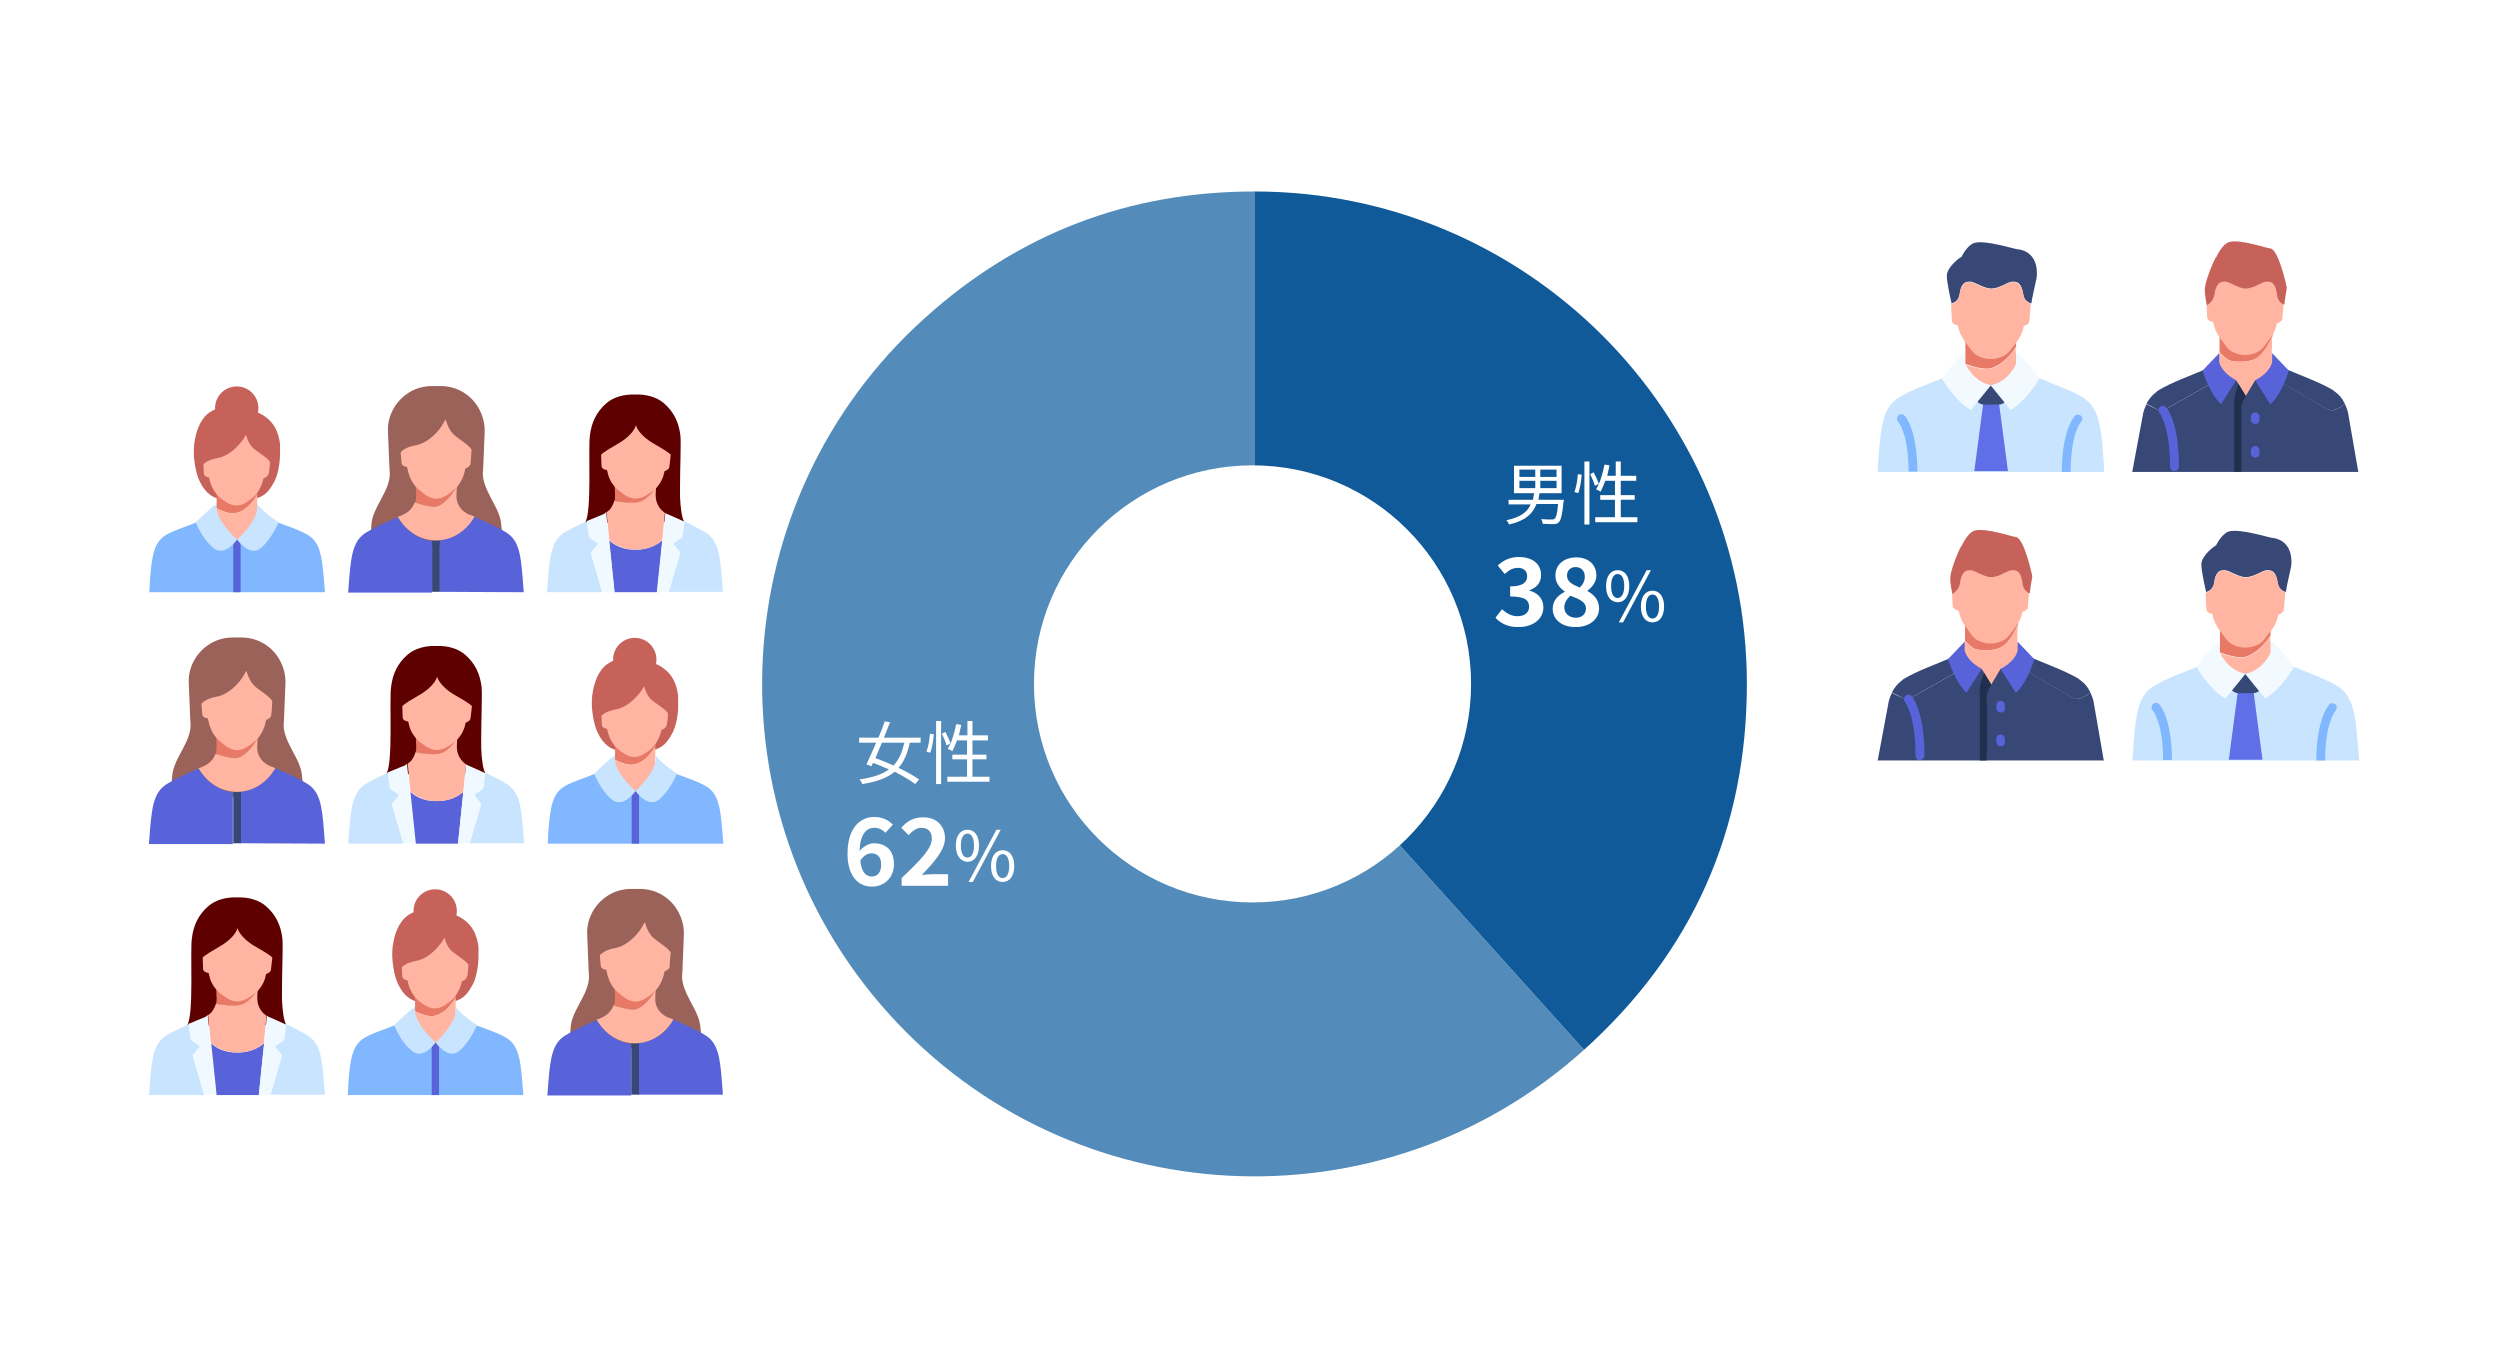 <?xml version="1.0" encoding="utf-8"?>
<!-- Generator: Adobe Illustrator 26.0.0, SVG Export Plug-In . SVG Version: 6.00 Build 0)  -->
<svg version="1.1" id="背景" xmlns="http://www.w3.org/2000/svg" xmlns:xlink="http://www.w3.org/1999/xlink" x="0px" y="0px"
	 width="646.3px" height="351.5px" viewBox="0 0 646.3 351.5" style="enable-background:new 0 0 646.3 351.5;" xml:space="preserve"
	>
<style type="text/css">
	.st0{fill:#FFFFFF;}
	.st1{fill:#538CBA;}
	.st2{fill:#105A99;}
	.st3{fill:#C9E4FF;}
	.st4{fill:#E87967;}
	.st5{fill:#FFB5A1;}
	.st6{fill:#5E6FE7;}
	.st7{fill:#374877;}
	.st8{fill:#F3FAFF;}
	.st9{fill:#80B7FF;}
	.st10{fill:#5863D9;}
	.st11{fill:#212F4F;}
	.st12{fill:#C6625A;}
	.st13{fill:#9B625A;}
	.st14{fill:#5E0000;}
	.st15{fill:#F0F9FF;}
</style>
<rect y="0" class="st0" width="646.3" height="351.5"/>
<g>
	<g>
		<g>
			<path class="st1" d="M324.3,176.8l85.2,94.6c-52.3,47.1-132.8,42.8-179.8-9.4s-42.8-132.8,9.4-179.8
				c24.2-21.8,52.6-32.7,85.2-32.7V176.8z"/>
		</g>
	</g>
	<g>
		<g>
			<path class="st2" d="M324.3,176.8V49.5c70.3,0,127.3,57,127.3,127.3c0,37.7-14.1,69.4-42.1,94.6L324.3,176.8z"/>
		</g>
	</g>
</g>
<circle class="st0" cx="323.8" cy="176.8" r="56.5"/>
<g>
	<g>
		<path class="st3" d="M609.5,191.8c-0.6-7.5-1.3-12-5.3-14.5c-3.2-1.9-7.7-3.4-11.1-4.9H568c-3.3,1.4-7.9,2.9-11.1,4.9
			c-4,2.4-4.7,6.9-5.3,14.5l-0.3,4.8h58.6L609.5,191.8z"/>
		<g>
			<path class="st4" d="M580.8,169.7c3.9-1.4,6.2-5.5,6.2-5.5v-8.4l-13.1-1.1v10.6l-0.6,3.1C575.1,169.2,578.9,170.4,580.8,169.7z"
				/>
			<path class="st5" d="M587,164.3c0,0-2.3,4.1-6.2,5.5c-1.9,0.7-5.7-0.5-7.6-1.2l-0.7,3.5l7.9,2.1h3.4l3.8-4.9l-0.7-3.9L587,164.3
				L587,164.3z"/>
		</g>
		<g>
			<polygon class="st6" points="578.6,178.2 576.2,196.4 584.9,196.4 582.5,178.2 			"/>
		</g>
		<g>
			<path class="st7" d="M572.4,150.6c0.1-0.7,0.3-1.6,0.6-2.1c0.5-0.8,0.9-1.1,2.1-1.1s3.5,1.8,5.5,1.8c2.1,0,4.3-1.8,5.5-1.8
				s1.6,0.3,2.1,1.1c0.4,0.6,0.5,1.6,0.7,2.4c0.1,0.8,0.6,1.5,1.4,1.9l0.4,0.2h0.3c0-0.1,0-0.2,0-0.3c0-0.5,1.2-5.7,1.3-6.2
				c0,0,1.2-6.9-5.2-7.5c-0.8-0.1-8.1-2.4-10.9-1.6c-1.9,0.6-3.3,3.6-3.3,3.6c-0.4,0.1-3.6,2.5-3.8,4.7c-0.1,1.8,1.2,7.2,1.2,7.2
				v0.2l0.4-0.2C571.6,152.6,572.3,151.7,572.4,150.6z"/>
			<path class="st5" d="M590.7,153.1l-0.4-0.2c-0.7-0.4-1.2-1.1-1.4-1.9c-0.1-0.8-0.3-1.8-0.7-2.4c-0.5-0.8-0.9-1.1-2.1-1.1
				s-3.5,1.8-5.5,1.8c-2.1,0-4.3-1.8-5.5-1.8s-1.6,0.3-2.1,1.1c-0.3,0.5-0.5,1.3-0.6,2.1c-0.2,1.1-0.8,2-1.8,2.4l-0.4,0.2l0.2,4.2
				c0,0.3,0.2,1,1.5,1.2c0,0.1,0.1,0.2,0.1,0.3c0.4,1.8,1.1,3.1,2.3,4.6c0.6,0.8,1.4,2,2.2,2.6c2.3,1.6,5.5,1.6,7.8,0.1
				c0.9-0.6,1.7-1.9,2.4-2.7c1.2-1.5,1.9-2.8,2.3-4.7c1.1-0.3,1.4-1.1,1.4-1.1c0.1-0.7,0.2-2.5,0.4-4.8L590.7,153.1z"/>
		</g>
		<path class="st7" d="M582.4,179.2h-3.6c-1,0-1.8-0.5-2.2-1.4l-0.8-1.7l4.7-1.9l5.4,1.4l-1.3,2.3
			C584.2,178.7,583.3,179.2,582.4,179.2z"/>
		<g>
			<path class="st8" d="M573.9,168.7v-3.3c0,0-4.2,4.1-6,7.1c0,0,2.9,5.4,7.4,8.1l5.2-6.4C575.8,173.3,573.9,168.7,573.9,168.7z"/>
			<path class="st8" d="M587,165.4v3.3c0,0-1.9,4.6-6.6,5.5l5.2,6.4c4.4-2.7,7.4-8.1,7.4-8.1C591.3,169.5,587,165.4,587,165.4z"/>
		</g>
		<g>
			<path class="st9" d="M556.6,182c-0.5,0.4-0.5,1.2-0.1,1.6c0,0,2.7,3,2.7,12.9h2.3c-0.1-10.8-3-14.2-3.4-14.5
				C557.7,181.6,557,181.6,556.6,182z"/>
			<path class="st9" d="M603.8,183.7c0.4-0.5,0.4-1.2,0-1.6c-0.5-0.4-1.2-0.4-1.6,0c-0.3,0.3-3.3,3.7-3.4,14.5h2.3
				C601.1,186.8,603.7,183.8,603.8,183.7z"/>
		</g>
	</g>
	<g>
		<path class="st7" d="M541.2,181.2L541.2,181.2c-0.2-0.8-0.5-1.5-0.8-2.2l-1,0.8l-1.3,0.6c-0.8,0.4-1.7,0.3-2.4-0.1l-17.3-10.1
			h-6.3l-17.9,10.1c-0.8,0.4-1.7,0.4-2.4,0.1l-1.3-0.6l-1.4-0.7c-0.3,0.6-0.6,1.4-0.8,2.1l0,0l-2.8,15l-0.1,0.4h1.6h0.1h55.1h0.1
			h1.6l-0.1-0.4L541.2,181.2z"/>
		<path class="st7" d="M538.1,180.4l1.3-0.6l1-0.8c-0.6-1.3-1.4-2.3-2.5-3.1c-0.2-0.1-0.3-0.2-0.5-0.4l0,0
			c-3.5-2.1-8.1-3.7-11.8-5.3l0,0h-7.3l17.3,10.1C536.4,180.8,537.3,180.8,538.1,180.4z"/>
		<path class="st7" d="M491.8,180.4c0.8,0.4,1.7,0.3,2.4-0.1l17.9-10.1H504l0,0c-3.7,1.6-8.3,3.2-11.8,5.3l0,0
			c-0.2,0.1-0.3,0.2-0.5,0.4c-1.1,0.8-2,1.9-2.6,3.1l1.4,0.7L491.8,180.4z"/>
		<g>
			<path class="st4" d="M517.4,167.3c2.4-1.3,4.3-5.8,4.3-5.8v-8.8l-13.7,5.6v7.4c0.8,0.8,1.7,1.6,2.2,1.9
				C510.9,168.1,514.9,168.6,517.4,167.3z"/>
			<path class="st5" d="M521.6,161.5c0,0-1.8,4.5-4.3,5.8c-2.4,1.3-6.4,0.8-7.2,0.3c-0.5-0.3-1.4-1.1-2.2-1.9v0.2l-1.8,3.5l7.4,11.4
				l7.5-8.3l1.5-3.2l-1-3.4L521.6,161.5L521.6,161.5z"/>
		</g>
		<polygon class="st7" points="512.3,172.9 506.2,179.1 510.5,191.2 514.8,189.9 514.8,177 		"/>
		<path class="st7" d="M513.6,190.2v-10.1c0-0.7,0.2-1.4,0.5-2l3.1-5.2h4.7v17.3H513.6z"/>
		<path class="st10" d="M521.6,165.9v2.2c0,0-0.2,2.6-4.4,4.8l3.9,6.2c0,0,2.7-1.9,4.8-8.7L521.6,165.9z"/>
		<g>
			<g>
				<path class="st10" d="M517.2,184.2c-0.6,0-1.1-0.5-1.1-1.1v-0.8c0-0.6,0.5-1.1,1.1-1.1s1.1,0.5,1.1,1.1v0.8
					C518.4,183.7,517.9,184.2,517.2,184.2z"/>
			</g>
			<g>
				<path class="st10" d="M517.2,192.9c-0.6,0-1.1-0.5-1.1-1.1V191c0-0.6,0.5-1.1,1.1-1.1s1.1,0.5,1.1,1.1v0.8
					C518.4,192.4,517.9,192.9,517.2,192.9z"/>
			</g>
		</g>
		<path class="st10" d="M507.9,168.1v-2.2l-4.3,4.5c2.2,6.7,4.8,8.7,4.8,8.7l3.9-6.2C508.2,170.7,507.9,168.1,507.9,168.1z"/>
		<path class="st11" d="M511.8,179.1c0.3,2.5,1.8,17.5,1.8,17.5v-16.4c0-0.7,0.2-1.4,0.5-2l0.7-1.1V177l-1.9-3.1
			C512.3,175.6,511.6,177.7,511.8,179.1z"/>
		<g>
			<path class="st5" d="M524.5,152.3l-0.3-0.2c-0.7-0.4-1.2-1.1-1.3-1.9c-0.1-0.8-0.3-1.8-0.6-2.3c-0.5-0.8-0.8-1.1-2.1-1.1
				s-3.4,1.7-5.4,1.7s-4.2-1.7-5.4-1.7c-1.2,0-1.6,0.3-2.1,1.1c-0.3,0.5-0.5,1.3-0.6,2c-0.2,1-0.8,1.9-1.7,2.4l-0.4,0.2l0.2,4.1
				c0,0.3,0.2,1,1.5,1.2c0,0.1,0.1,0.2,0.1,0.3c0.4,1.8,1,3,2.2,4.5c0.6,0.8,1.3,2,2.1,2.6c2.3,1.5,5.3,1.6,7.6,0.1
				c0.9-0.6,1.7-1.8,2.3-2.6c1.2-1.5,1.9-2.7,2.2-4.5c1.1-0.3,1.4-1,1.4-1c0.1-0.7,0.2-2.4,0.4-4.7L524.5,152.3z"/>
			<path class="st12" d="M506.7,150.7c0.1-0.8,0.3-1.6,0.6-2.1c0.5-0.8,0.8-1.2,2.1-1.2c1.2,0,3.4,1.8,5.4,1.8s4.2-1.8,5.4-1.8
				s1.6,0.3,2.1,1.2c0.3,0.6,0.5,1.6,0.6,2.5c0.1,0.8,0.6,1.6,1.3,2l0.3,0.2h0.3c0-0.1,0-0.2,0-0.3c0-0.5,0.5-3.5,0.6-4
				c0,0-2.1-10.2-4.4-10.2c-0.7,0-7.9-2.5-10.6-1.6c-1.8,0.6-3.2,3.8-3.2,3.8c-0.4,0.1-2.8,5.9-3,8.1c-0.1,1.9,0.5,4.2,0.5,4.2v0.2
				l0.4-0.2C505.9,152.7,506.6,151.8,506.7,150.7z"/>
		</g>
		<polygon class="st11" points="512.3,178.4 511.8,179.1 511.8,196.6 513.6,196.6 513.6,181.2 		"/>
		<g>
			<path class="st10" d="M496.3,196.5c-0.6,0-1.1-0.5-1.1-1.1c0-10.6-2.7-13.9-2.7-13.9c-0.4-0.5-0.4-1.2,0.1-1.6
				c0.5-0.4,1.2-0.4,1.6,0.1c0.3,0.4,3.3,3.9,3.3,15.4C497.5,196,496.9,196.5,496.3,196.5z"/>
		</g>
	</g>
	<g>
		<path class="st3" d="M543.7,117.2c-0.6-7.5-1.3-12-5.3-14.5c-3.2-1.9-7.7-3.4-11.1-4.9h-25.2c-3.3,1.4-7.9,2.9-11.1,4.9
			c-4,2.4-4.7,6.9-5.3,14.5l-0.3,4.8H544L543.7,117.2z"/>
		<g>
			<path class="st4" d="M515,95.1c3.9-1.4,6.2-5.5,6.2-5.5v-8.4l-13.1-1.1v10.6l-0.6,3.1C509.3,94.6,513.1,95.8,515,95.1z"/>
			<path class="st5" d="M521.2,89.7c0,0-2.3,4.1-6.2,5.5c-1.9,0.7-5.7-0.5-7.6-1.2l-0.7,3.5l7.9,2.1h3.4l3.8-4.9l-0.7-3.9v-1.1
				H521.2z"/>
		</g>
		<g>
			<polygon class="st6" points="512.8,103.6 510.4,121.8 519.1,121.8 516.7,103.6 			"/>
		</g>
		<g>
			<path class="st7" d="M506.6,76c0.1-0.7,0.3-1.6,0.6-2.1c0.5-0.8,0.9-1.1,2.1-1.1s3.5,1.8,5.5,1.8c2.1,0,4.3-1.8,5.5-1.8
				s1.6,0.3,2.1,1.1c0.4,0.6,0.5,1.6,0.7,2.4c0.1,0.8,0.6,1.5,1.4,1.9l0.4,0.2h0.3c0-0.1,0-0.2,0-0.3c0-0.5,1.2-5.7,1.3-6.2
				c0,0,1.2-6.9-5.2-7.5c-0.8-0.1-8.1-2.4-10.9-1.6c-1.9,0.6-3.3,3.6-3.3,3.6c-0.4,0.1-3.6,2.5-3.8,4.7c-0.1,1.8,1.2,7.2,1.2,7.2
				v0.2l0.4-0.2C505.8,78,506.5,77.1,506.6,76z"/>
			<path class="st5" d="M524.9,78.5l-0.4-0.2c-0.7-0.4-1.2-1.1-1.4-1.9c-0.1-0.8-0.3-1.8-0.7-2.4c-0.5-0.8-0.9-1.1-2.1-1.1
				s-3.5,1.8-5.5,1.8c-2.1,0-4.3-1.8-5.5-1.8s-1.6,0.3-2.1,1.1c-0.3,0.5-0.5,1.3-0.6,2.1c-0.2,1.1-0.8,2-1.8,2.4l-0.4,0.2l0.2,4.2
				c0,0.3,0.2,1,1.5,1.2c0,0.1,0.1,0.2,0.1,0.3c0.4,1.8,1.1,3.1,2.3,4.6c0.6,0.8,1.4,2,2.2,2.6c2.3,1.6,5.5,1.6,7.8,0.1
				c0.9-0.6,1.7-1.9,2.4-2.7c1.2-1.5,1.9-2.8,2.3-4.7c1.1-0.3,1.4-1.1,1.4-1.1c0.1-0.7,0.2-2.5,0.4-4.8L524.9,78.5z"/>
		</g>
		<path class="st7" d="M516.6,104.6H513c-1,0-1.8-0.5-2.2-1.4l-0.8-1.7l4.7-1.9l5.4,1.4l-1.3,2.3
			C518.4,104.1,517.6,104.6,516.6,104.6z"/>
		<g>
			<path class="st8" d="M508.1,94.1v-3.3c0,0-4.2,4.1-6,7.1c0,0,2.9,5.4,7.4,8.1l5.2-6.4C510,98.6,508.1,94.1,508.1,94.1z"/>
			<path class="st8" d="M521.2,90.8v3.3c0,0-1.9,4.6-6.6,5.5l5.2,6.4c4.4-2.7,7.4-8.1,7.4-8.1C525.5,94.8,521.2,90.8,521.2,90.8z"/>
		</g>
		<g>
			<path class="st9" d="M490.8,107.4c-0.5,0.4-0.5,1.2-0.1,1.6c0,0,2.7,3,2.7,12.9h2.3c-0.1-10.8-3-14.2-3.4-14.5
				C491.9,107,491.2,107,490.8,107.4z"/>
			<path class="st9" d="M538,109.1c0.4-0.5,0.4-1.2,0-1.6c-0.5-0.4-1.2-0.4-1.6,0c-0.3,0.3-3.3,3.7-3.4,14.5h2.3
				C535.3,112.2,537.9,109.1,538,109.1z"/>
		</g>
	</g>
	<g>
		<path class="st7" d="M607,106.6L607,106.6c-0.2-0.8-0.5-1.5-0.8-2.2l-1,0.8l-1.3,0.6c-0.8,0.4-1.7,0.3-2.4-0.1l-17.3-10.1h-6.3
			L560,105.7c-0.8,0.4-1.7,0.4-2.4,0.1l-1.3-0.6l-1.4-0.7c-0.3,0.6-0.6,1.4-0.8,2.1l0,0l-2.8,15l-0.1,0.4h1.6h0.1H608h0.1h1.6
			l-0.1-0.4L607,106.6z"/>
		<path class="st7" d="M603.9,105.8l1.3-0.6l1-0.8c-0.6-1.3-1.4-2.3-2.5-3.1c-0.2-0.1-0.3-0.2-0.5-0.4l0,0
			c-3.5-2.1-8.1-3.7-11.8-5.3l0,0h-7.3l17.3,10.1C602.2,106.1,603.1,106.2,603.9,105.8z"/>
		<path class="st7" d="M557.6,105.8c0.8,0.4,1.7,0.3,2.4-0.1l17.9-10.1h-8.1l0,0c-3.7,1.6-8.3,3.2-11.8,5.3l0,0
			c-0.2,0.1-0.3,0.2-0.5,0.4c-1.1,0.8-2,1.9-2.6,3.1l1.4,0.7L557.6,105.8z"/>
		<g>
			<path class="st4" d="M583.2,92.7c2.4-1.3,4.3-5.8,4.3-5.8v-8.8l-13.7,5.6v7.4c0.8,0.8,1.7,1.6,2.2,1.9
				C576.7,93.5,580.7,94,583.2,92.7z"/>
			<path class="st5" d="M587.4,86.9c0,0-1.8,4.5-4.3,5.8c-2.4,1.3-6.4,0.8-7.2,0.3c-0.5-0.3-1.4-1.1-2.2-1.9v0.2l-1.8,3.5l7.4,11.4
				l7.5-8.3l1.5-3.2l-1-3.4L587.4,86.9L587.4,86.9z"/>
		</g>
		<polygon class="st7" points="578.1,98.3 572,104.5 576.3,116.6 580.6,115.3 580.6,102.4 		"/>
		<path class="st7" d="M579.4,115.6v-10.1c0-0.7,0.2-1.4,0.5-2l3.1-5.2h4.7v17.3C587.7,115.6,579.4,115.6,579.4,115.6z"/>
		<path class="st10" d="M587.4,91.3v2.2c0,0-0.2,2.6-4.4,4.8l3.9,6.2c0,0,2.7-1.9,4.8-8.7L587.4,91.3z"/>
		<g>
			<g>
				<path class="st10" d="M583,109.6c-0.6,0-1.1-0.5-1.1-1.1v-0.8c0-0.6,0.5-1.1,1.1-1.1s1.1,0.5,1.1,1.1v0.8
					C584.2,109.1,583.7,109.6,583,109.6z"/>
			</g>
			<g>
				<path class="st10" d="M583,118.3c-0.6,0-1.1-0.5-1.1-1.1v-0.8c0-0.6,0.5-1.1,1.1-1.1s1.1,0.5,1.1,1.1v0.8
					C584.2,117.8,583.7,118.3,583,118.3z"/>
			</g>
		</g>
		<path class="st10" d="M573.7,93.5v-2.2l-4.3,4.5c2.2,6.7,4.8,8.7,4.8,8.7l3.9-6.2C574,96.1,573.7,93.5,573.7,93.5z"/>
		<path class="st11" d="M577.6,104.5c0.3,2.5,1.8,17.5,1.8,17.5v-16.4c0-0.7,0.2-1.4,0.5-2l0.7-1.1v-0.1l-1.9-3.1
			C578.1,100.9,577.4,103.1,577.6,104.5z"/>
		<g>
			<path class="st5" d="M590.3,77.7l-0.3-0.2c-0.7-0.4-1.2-1.1-1.3-1.9s-0.3-1.8-0.6-2.3c-0.5-0.8-0.8-1.1-2.1-1.1s-3.4,1.7-5.4,1.7
				s-4.2-1.7-5.4-1.7s-1.6,0.3-2.1,1.1c-0.3,0.5-0.5,1.3-0.6,2c-0.2,1-0.8,1.9-1.7,2.4l-0.4,0.2l0.2,4.1c0,0.3,0.2,1,1.5,1.2
				c0,0.1,0.1,0.2,0.1,0.3c0.4,1.8,1,3,2.2,4.5c0.6,0.8,1.3,2,2.1,2.6c2.3,1.5,5.3,1.6,7.6,0.1c0.9-0.6,1.7-1.8,2.3-2.6
				c1.2-1.5,1.9-2.7,2.2-4.5c1.1-0.3,1.4-1,1.4-1c0.1-0.7,0.2-2.4,0.4-4.7L590.3,77.7z"/>
			<path class="st12" d="M572.5,76.1c0.1-0.8,0.3-1.6,0.6-2.1c0.5-0.8,0.8-1.2,2.1-1.2s3.4,1.8,5.4,1.8s4.2-1.8,5.4-1.8
				s1.6,0.3,2.1,1.2c0.3,0.6,0.5,1.6,0.6,2.5c0.1,0.8,0.6,1.6,1.3,2l0.3,0.2h0.3c0-0.1,0-0.2,0-0.3c0-0.5,0.5-3.5,0.6-4
				c0,0-2.1-10.2-4.4-10.2c-0.7,0-7.9-2.5-10.6-1.6c-1.8,0.6-3.2,3.8-3.2,3.8c-0.4,0.1-2.8,5.9-3,8.1c-0.1,1.9,0.5,4.2,0.5,4.2v0.2
				l0.4-0.2C571.7,78.1,572.3,77.2,572.5,76.1z"/>
		</g>
		<polygon class="st11" points="578.1,103.8 577.6,104.5 577.6,122 579.4,122 579.4,106.6 		"/>
		<g>
			<path class="st10" d="M562.1,121.8c-0.6,0-1.1-0.5-1.1-1.1c0-10.6-2.7-13.9-2.7-13.9c-0.4-0.5-0.4-1.2,0.1-1.6s1.2-0.4,1.6,0.1
				c0.3,0.4,3.3,3.9,3.3,15.4C563.2,121.3,562.7,121.8,562.1,121.8z"/>
		</g>
	</g>
</g>
<g>
	<g>
		<path class="st12" d="M72.4,116.5c0-0.6,0-1.2,0-1.7c-0.4-3.1-1.5-5.5-4-7.2c-0.8-0.6-1.8-1-2.7-1.3l-1.1-0.3
			c-1.5-0.8-3.1-1.2-4.7-1.1c-1.8,0-3.9,0.5-5.7,1.7c-2.5,1.7-3.6,5.1-4,8.2c-0.4,3.2,0.4,7.7,1.5,9.8c0.7,1.4,1.5,2.5,2.6,3.3
			c1.1,0.9,3,1.5,6.9,1.5l0,0l0,0c0.1,0,0.2,0,0.3,0s0.1,0,0.2,0c0.1,0,0.1,0,0.2,0c5.6-0.1,7.2-1.6,8.8-4.5
			C71.8,123.2,72.5,119.5,72.4,116.5z"/>
		<path class="st9" d="M83.7,149.4c-0.5-5.8-1-9.2-4.1-11.1c-2.4-1.4-5.1-2.2-7.7-3.2H50.6c-2.5,1.1-5.3,1.8-7.7,3.2
			c-3.1,1.9-3.6,5.3-4.1,11.1l-0.2,3.7H84L83.7,149.4z"/>
		<rect x="60.3" y="138.9" class="st10" width="1.9" height="14.2"/>
		<path class="st4" d="M56,124.5v5.8l-0.3,1c1.8,0.9,3.5,1.5,4.8,1.4c3.8-0.4,6-4.9,6-4.9v-1.3L56,124.5z"/>
		<path class="st5" d="M60.5,132.7c-1.2,0.1-3-0.5-4.8-1.4l-0.2,0.7l0.4,4.9v2.6h6.9l3.7-3.4v-8.4C66.5,127.7,64.3,132.3,60.5,132.7
			z"/>
		<path class="st12" d="M55.7,106.3c0-0.3-0.1-0.6-0.1-0.8c0-3.1,2.5-5.6,5.6-5.6c3.1,0,5.6,2.5,5.6,5.6c0,0.7-0.1,1.3-0.3,1.9
			L55.7,106.3z"/>
		<path class="st5" d="M69.8,119.4c-0.2-0.2-0.3-0.4-0.5-0.6c-0.8-0.8-1.7-1.3-2.6-2c-0.8-0.6-2.2-1.2-3.1-4.4
			c-0.4,0.6-0.7,1.3-1.2,1.8c-1.1,1.4-3.3,3.7-6.1,4.2c-1.4,0.3-2.6,0.6-3.7,1.6v0.3l0.1,2.1c0,0.2,0.2,0.9,1.3,1
			c0,0.1,0.1,0.2,0.1,0.3c0.3,1.5,0.9,2.8,1.9,4.1c0.5,0.6,1.6,1.5,2.3,1.9c1.9,1.3,3.6,1.3,5.5,0.1c0.7-0.5,1.9-1.3,2.4-2
			c1-1.3,1.6-2.6,1.9-4.1c0.9-0.3,1.2-0.9,1.2-0.9C69.6,122.3,69.7,121.1,69.8,119.4L69.8,119.4z"/>
		<path class="st3" d="M56,131.6v-1.3c-1.2,0.6-5.4,4.7-5.4,4.7s1.6,4.3,4.6,6.7c2.9,2.4,6.1-2.2,6.1-2.2
			C56,134.6,56,131.6,56,131.6z"/>
		<path class="st3" d="M66.5,130.3v1.3c0,0,0,3-5.2,7.9c0,0,3.2,4.6,6.1,2.2c2.9-2.4,4.6-6.7,4.6-6.7S68.3,132.7,66.5,130.3z"/>
	</g>
	<g>
		<path class="st13" d="M129.6,135.9c-0.1-2.6-1.5-4.9-2.7-7.2s-2.4-4.8-2-7.3l0.4-9.8c0.1-3.7-1.7-7.5-4.8-9.7
			c-1.9-1.4-4.3-2.1-6.6-2.1c-0.3,0-0.7,0-1,0h-0.2c-0.3,0-0.7,0-1,0c-2.4,0-4.7,0.7-6.6,2.1c-3.1,2.2-5,5.9-4.8,9.7l0.4,9.8
			c0.4,2.5-0.8,5.1-2,7.3c-1.2,2.3-2.6,4.6-2.7,7.2l-0.4,5.1h17h0.6h17L129.6,135.9z"/>
		<g>
			<path class="st10" d="M102.9,133.8c0,0,0-0.1-0.1-0.1c-2.8,1.2-5.6,2.4-8.2,4c-3.2,2-3.8,5.6-4.3,11.6l-0.3,3.9h21.7v-13.3
				C108.4,139.4,105.1,137.4,102.9,133.8z"/>
			<path class="st10" d="M135.4,153.1l-0.3-3.9c-0.5-6-1-9.6-4.3-11.6c-2.6-1.6-5.5-2.8-8.2-4c0,0,0,0.1-0.1,0.1
				c-2.2,3.7-5.5,5.6-8.9,6V153L135.4,153.1L135.4,153.1z"/>
			<path class="st7" d="M113.7,139.7c-0.7,0.1-1.3,0.1-2,0V153h2V139.7z"/>
		</g>
		<g>
			<path class="st4" d="M113,130.9c2.4-0.7,4.6-4.1,5.2-5v-0.3h-10.7l0.1,2.5c0,0.6-0.1,1.3-0.3,1.9
				C109.6,130.7,111.9,131.2,113,130.9z"/>
			<path class="st5" d="M113,130.9c-1,0.3-3.3-0.2-5.8-1c-0.3,0.9-0.9,1.7-1.6,2.3c-0.5,0.4-1,0.7-1.5,0.9c-0.4,0.2-0.8,0.4-1.3,0.5
				c0,0,0,0.1,0.1,0.1c4.7,8,15,8,19.7,0c0,0,0-0.1,0.1-0.1c-0.4-0.2-0.8-0.4-1.3-0.5c-0.5-0.2-1-0.5-1.5-0.9c-1.3-1-2-2.6-1.9-4.2
				l0.1-2.2C117.5,126.9,115.3,130.2,113,130.9z"/>
		</g>
		<g>
			<path class="st5" d="M121.9,116.2c-0.2-0.2-0.4-0.5-0.6-0.7c-0.9-0.9-1.9-1.5-2.8-2.2s-2.3-1.4-3.3-4.9c-0.4,0.7-0.8,1.4-1.2,2
				c-1.1,1.6-3.6,4.2-6.5,4.7c-1.5,0.3-2.8,0.7-3.9,1.8v0.4l0.2,2.3c0,0.3,0.2,1,1.4,1.1c0,0.1,0.1,0.2,0.1,0.3
				c0.3,1.7,0.9,3.2,2,4.6c0.6,0.7,1.7,1.6,2.5,2.2c2.1,1.5,3.8,1.5,5.9,0.1c0.8-0.5,2-1.5,2.6-2.2c1.1-1.4,1.7-2.9,2-4.6
				c1-0.3,1.3-1,1.3-1C121.7,119.5,121.8,118.1,121.9,116.2L121.9,116.2z"/>
		</g>
	</g>
	<g>
		<path class="st14" d="M176.9,134.9c-0.6-0.8-1-3.7-1.1-6.5c0-0.8,0-1.6,0-2.4c0-5.3,0.3-11.4,0.1-13.4c-0.4-3.4-1.7-6.1-4.2-8.3
			c-1.9-1.7-4.8-2.4-7.3-2.3H164c-2.5-0.1-5.4,0.6-7.3,2.3c-2.5,2.2-3.8,4.9-4.2,8.3c-0.5,3.4,0.6,20.1-1.3,22.6L176.9,134.9z"/>
		<path class="st4" d="M164.5,130c3.1-0.4,5.1-4.1,5.1-4.1v-0.3h-10.7l0.1,2.5c0,0.5,0,1-0.2,1.5C160.6,129.9,162.9,130.2,164.5,130
			z"/>
		<path class="st3" d="M154.7,140.6l-2.4-1.7l-0.6-4.1c-0.4,0.2-0.8,0.3-1.2,0.5c-1.5,0.7-3.1,1.5-4.5,2.3c-3.2,2-3.8,5.6-4.3,11.6
			l-0.3,3.9h6.7h1.9h5.7l-3-10.2L154.7,140.6z"/>
		<path class="st3" d="M186.6,149.2c-0.5-6-1-9.6-4.3-11.6c-1.1-0.6-2.2-1.2-3.3-1.8c-0.3-0.2-0.7-0.3-1-0.5
			c-0.4-0.2-0.7-0.3-1.1-0.5l-0.6,4l-2.4,1.7l1.9,2.3l-3,10.2h14.1L186.6,149.2z"/>
		<path class="st10" d="M157.5,139.7l1.4,13.4h10.9l1.4-13.4c-1.2,1-3.4,2.4-6.8,2.4C160.9,142.2,158.7,140.8,157.5,139.7z"/>
		<path class="st5" d="M171.4,132.2c-0.3-0.2-0.5-0.4-0.7-0.7c-0.8-1-1.2-2.2-1.2-3.5l0.1-2.2c0,0-2,3.7-5.1,4.1
			c-1.6,0.2-3.9-0.1-5.7-0.4c-0.2,0.7-0.5,1.3-0.9,1.9c-0.2,0.3-0.5,0.6-0.8,0.8c-0.1,0.1-0.2,0.1-0.3,0.2l0.7,7.2
			c1.2,1.1,3.4,2.5,6.9,2.5s5.7-1.4,6.8-2.4l0.7-7.1C171.7,132.5,171.6,132.4,171.4,132.2z"/>
		<path class="st15" d="M155.6,133.1c-0.6,0.2-1.1,0.5-1.7,0.7c-0.7,0.3-1.4,0.6-2.2,0.9l0.6,4.1l2.4,1.7l-1.9,2.3l3,10.2h3
			l-2.1-20.6C156.4,132.7,156,133,155.6,133.1z M155.3,136.2c0.2,0.3,0.4,0.6,0.7,1C155.7,136.8,155.5,136.5,155.3,136.2z"/>
		<path class="st15" d="M177,134.9c-0.7-0.3-1.5-0.7-2.2-1c-0.6-0.3-1.2-0.5-1.8-0.8c-0.3-0.1-0.7-0.3-1-0.5l-2.1,20.5h3l3-10.2
			l-1.9-2.3l2.4-1.7L177,134.9z M171.4,139c0.3-0.4,0.6-0.8,0.8-1.1C172,138.2,171.7,138.6,171.4,139z"/>
		<path class="st5" d="M173.4,117.6c0,0,0.2-0.3-4.2-2.8s-4.8-4.9-4.8-4.9s-0.4,2.4-4.8,4.9c-4.4,2.5-4.2,2.8-4.2,2.8l0.1,2.9
			c0,0.2,0.2,0.9,1.4,1c0,0.1,0.1,0.2,0.1,0.3c0.3,1.6,0.9,2.9,2,4.1c0.5,0.7,1.7,1.5,2.4,2c2,1.3,3.7,1.3,5.8,0.1
			c0.8-0.5,2-1.3,2.6-2c1.1-1.3,1.7-2.6,2-4.2c1-0.3,1.2-0.9,1.2-0.9C173.1,120.4,173.2,119.4,173.4,117.6L173.4,117.6z"/>
	</g>
	<g>
		<path class="st12" d="M175.3,181.5c0-0.6,0-1.2,0-1.7c-0.4-3.1-1.5-5.5-4-7.2c-0.8-0.6-1.8-1-2.7-1.3l-1.1-0.3
			c-1.5-0.8-3.1-1.2-4.7-1.1c-1.8,0-3.9,0.5-5.7,1.7c-2.5,1.7-3.6,5.1-4,8.2c-0.4,3.2,0.4,7.7,1.5,9.8c0.7,1.4,1.5,2.5,2.6,3.3
			c1.1,0.9,3,1.5,6.9,1.5l0,0l0,0c0.1,0,0.2,0,0.3,0s0.1,0,0.2,0c0.1,0,0.1,0,0.2,0c5.6-0.1,7.2-1.6,8.8-4.5
			C174.7,188.2,175.5,184.5,175.3,181.5z"/>
		<path class="st9" d="M186.7,214.4c-0.5-5.8-1-9.2-4.1-11.1c-2.4-1.4-5.1-2.2-7.7-3.2h-21.3c-2.5,1.1-5.3,1.8-7.7,3.2
			c-3.1,1.9-3.6,5.3-4.1,11.1l-0.2,3.7H187L186.7,214.4z"/>
		<rect x="163.3" y="203.9" class="st10" width="1.9" height="14.2"/>
		<path class="st4" d="M159,189.5v5.8l-0.3,1c1.8,0.9,3.5,1.5,4.8,1.4c3.8-0.4,6-4.9,6-4.9v-1.3L159,189.5z"/>
		<path class="st5" d="M163.4,197.7c-1.2,0.1-3-0.5-4.8-1.4l-0.2,0.7l0.4,4.9v2.6h6.9l3.7-3.4v-8.4
			C169.5,192.7,167.3,197.3,163.4,197.7z"/>
		<path class="st12" d="M158.6,171.3c0-0.3-0.1-0.6-0.1-0.8c0-3.1,2.5-5.6,5.6-5.6s5.6,2.5,5.6,5.6c0,0.7-0.1,1.3-0.3,1.9
			L158.6,171.3z"/>
		<path class="st5" d="M172.7,184.4c-0.2-0.2-0.3-0.4-0.5-0.6c-0.8-0.8-1.7-1.3-2.6-2c-0.8-0.6-2.2-1.2-3.1-4.4
			c-0.4,0.6-0.7,1.3-1.2,1.8c-1.1,1.4-3.3,3.7-6.1,4.2c-1.4,0.3-2.6,0.6-3.7,1.6v0.3l0.1,2.1c0,0.2,0.2,0.9,1.3,1
			c0,0.1,0.1,0.2,0.1,0.3c0.3,1.5,0.9,2.8,1.9,4.1c0.5,0.6,1.6,1.5,2.3,1.9c1.9,1.3,3.6,1.3,5.5,0.1c0.7-0.5,1.9-1.3,2.4-2
			c1-1.3,1.6-2.6,1.9-4.1c0.9-0.3,1.2-0.9,1.2-0.9C172.5,187.3,172.6,186.1,172.7,184.4L172.7,184.4z"/>
		<path class="st3" d="M159,196.6v-1.3c-1.2,0.6-5.4,4.7-5.4,4.7s1.6,4.3,4.6,6.7c2.9,2.4,6.1-2.2,6.1-2.2
			C158.9,199.6,159,196.6,159,196.6z"/>
		<path class="st3" d="M169.5,195.3v1.3c0,0,0,3-5.2,7.9c0,0,3.2,4.6,6.1,2.2c2.9-2.4,4.6-6.7,4.6-6.7S171.3,197.7,169.5,195.3z"/>
	</g>
	<g>
		<path class="st13" d="M78.1,200.9c-0.1-2.6-1.5-4.9-2.7-7.2s-2.4-4.8-2-7.3l0.4-9.8c0.1-3.7-1.7-7.5-4.8-9.7
			c-1.9-1.4-4.3-2.1-6.6-2.1c-0.3,0-0.7,0-1,0h-0.2c-0.3,0-0.7,0-1,0c-2.4,0-4.7,0.7-6.6,2.1c-3.1,2.2-5,5.9-4.8,9.7l0.4,9.8
			c0.4,2.5-0.8,5.1-2,7.3c-1.2,2.3-2.6,4.6-2.7,7.2l-0.4,5.1h17h0.6h17L78.1,200.9z"/>
		<g>
			<path class="st10" d="M51.4,198.8c0,0,0-0.1-0.1-0.1c-2.8,1.2-5.6,2.4-8.2,4c-3.2,2-3.8,5.6-4.3,11.6l-0.3,3.9h21.7v-13.3
				C56.9,204.4,53.6,202.4,51.4,198.8z"/>
			<path class="st10" d="M84,218.1l-0.3-3.9c-0.5-6-1-9.6-4.3-11.6c-2.6-1.6-5.5-2.8-8.2-4c0,0,0,0.1-0.1,0.1
				c-2.2,3.7-5.5,5.6-8.9,6V218L84,218.1L84,218.1z"/>
			<path class="st7" d="M62.3,204.7c-0.7,0.1-1.3,0.1-2,0V218h2V204.7z"/>
		</g>
		<g>
			<path class="st4" d="M61.5,195.9c2.4-0.7,4.6-4.1,5.2-5v-0.3H55.9l0.1,2.5c0,0.6-0.1,1.3-0.3,1.9
				C58.2,195.7,60.4,196.2,61.5,195.9z"/>
			<path class="st5" d="M61.5,195.9c-1,0.3-3.3-0.2-5.8-1c-0.3,0.9-0.9,1.7-1.6,2.3c-0.5,0.4-1,0.7-1.5,0.9
				c-0.4,0.2-0.8,0.4-1.3,0.5c0,0,0,0.1,0.1,0.1c4.7,8,15,8,19.7,0c0,0,0-0.1,0.1-0.1c-0.4-0.2-0.8-0.4-1.3-0.5
				c-0.5-0.2-1-0.5-1.5-0.9c-1.3-1-2-2.6-1.9-4.2l0.1-2.2C66.1,191.9,63.9,195.2,61.5,195.9z"/>
		</g>
		<g>
			<path class="st5" d="M70.4,181.2c-0.2-0.2-0.4-0.5-0.6-0.7c-0.9-0.9-1.9-1.5-2.8-2.2s-2.3-1.4-3.3-4.9c-0.4,0.7-0.8,1.4-1.2,2
				c-1.1,1.6-3.6,4.2-6.5,4.7c-1.5,0.3-2.8,0.7-3.9,1.8v0.4l0.2,2.3c0,0.3,0.2,1,1.4,1.1c0,0.1,0.1,0.2,0.1,0.3
				c0.3,1.7,0.9,3.2,2,4.6c0.6,0.7,1.7,1.6,2.5,2.2c2.1,1.5,3.8,1.5,5.9,0.1c0.8-0.5,2-1.5,2.6-2.2c1.1-1.4,1.7-2.9,2-4.6
				c1-0.3,1.3-1,1.3-1C70.2,184.5,70.3,183.1,70.4,181.2L70.4,181.2z"/>
		</g>
	</g>
	<g>
		<path class="st14" d="M125.5,199.9c-0.6-0.8-1-3.7-1.1-6.5c0-0.8,0-1.6,0-2.4c0-5.3,0.3-11.4,0.1-13.4c-0.4-3.4-1.7-6.1-4.2-8.3
			c-1.9-1.7-4.8-2.4-7.3-2.3h-0.4c-2.5-0.1-5.4,0.6-7.3,2.3c-2.5,2.2-3.8,4.9-4.2,8.3c-0.5,3.4,0.6,20.1-1.3,22.6L125.5,199.9z"/>
		<path class="st4" d="M113.1,195c3.1-0.4,5.1-4.1,5.1-4.1v-0.3h-10.7l0.1,2.5c0,0.5,0,1-0.2,1.5C109.2,194.9,111.5,195.2,113.1,195
			z"/>
		<path class="st3" d="M103.3,205.6l-2.4-1.7l-0.6-4.1c-0.4,0.2-0.8,0.3-1.2,0.5c-1.5,0.7-3.1,1.5-4.5,2.3c-3.2,2-3.8,5.6-4.3,11.6
			l-0.3,3.9h6.7h1.9h5.7l-3-10.2L103.3,205.6z"/>
		<path class="st3" d="M135.2,214.2c-0.5-6-1-9.6-4.3-11.6c-1.1-0.6-2.2-1.2-3.3-1.8c-0.3-0.2-0.7-0.3-1-0.5
			c-0.4-0.2-0.7-0.3-1.1-0.5l-0.6,4l-2.4,1.7l1.9,2.3l-3,10.2h14.1L135.2,214.2z"/>
		<path class="st10" d="M106.1,204.7l1.4,13.4h10.9l1.4-13.4c-1.2,1-3.4,2.4-6.8,2.4C109.5,207.2,107.2,205.8,106.1,204.7z"/>
		<path class="st5" d="M120,197.2c-0.3-0.2-0.5-0.4-0.7-0.7c-0.8-1-1.2-2.2-1.2-3.5l0.1-2.2c0,0-2,3.7-5.1,4.1
			c-1.6,0.2-3.9-0.1-5.7-0.4c-0.2,0.7-0.5,1.3-0.9,1.9c-0.2,0.3-0.5,0.6-0.8,0.8c-0.1,0.1-0.2,0.1-0.3,0.2l0.7,7.2
			c1.2,1.1,3.4,2.5,6.9,2.5s5.7-1.4,6.8-2.4l0.7-7.1C120.3,197.5,120.1,197.4,120,197.2z"/>
		<path class="st15" d="M104.1,198.1c-0.6,0.2-1.1,0.5-1.7,0.7c-0.7,0.3-1.4,0.6-2.2,0.9l0.6,4.1l2.4,1.7l-1.9,2.3l3,10.2h3
			l-2.1-20.6C105,197.7,104.6,198,104.1,198.1z M103.9,201.2c0.2,0.3,0.4,0.6,0.7,1C104.3,201.8,104.1,201.5,103.9,201.2z"/>
		<path class="st15" d="M125.5,199.9c-0.7-0.3-1.5-0.7-2.2-1c-0.6-0.3-1.2-0.5-1.8-0.8c-0.3-0.1-0.7-0.3-1-0.5l-2.1,20.5h3l3-10.2
			l-1.9-2.3l2.4-1.7L125.5,199.9z M120,204c0.3-0.4,0.6-0.8,0.8-1.1C120.6,203.2,120.3,203.6,120,204z"/>
		<path class="st5" d="M122,182.6c0,0,0.2-0.3-4.2-2.8c-4.4-2.5-4.8-4.9-4.8-4.9s-0.4,2.4-4.8,4.9s-4.2,2.8-4.2,2.8l0.1,2.9
			c0,0.2,0.2,0.9,1.4,1c0,0.1,0.1,0.2,0.1,0.3c0.3,1.6,0.9,2.9,2,4.1c0.5,0.7,1.7,1.5,2.4,2c2,1.3,3.7,1.3,5.8,0.1
			c0.8-0.5,2-1.3,2.6-2c1.1-1.3,1.7-2.6,2-4.2c1-0.3,1.2-0.9,1.2-0.9C121.7,185.4,121.8,184.4,122,182.6L122,182.6L122,182.6z"/>
	</g>
	<g>
		<path class="st12" d="M123.7,246.5c0-0.6,0-1.2,0-1.7c-0.4-3.1-1.5-5.5-4-7.2c-0.8-0.6-1.8-1-2.7-1.3l-1.1-0.3
			c-1.5-0.8-3.1-1.2-4.7-1.1c-1.8,0-3.9,0.5-5.7,1.7c-2.5,1.7-3.6,5.1-4,8.2c-0.4,3.2,0.4,7.7,1.5,9.8c0.7,1.4,1.5,2.5,2.6,3.3
			c1.1,0.9,3,1.5,6.9,1.5l0,0l0,0c0.1,0,0.2,0,0.3,0c0.1,0,0.1,0,0.2,0s0.1,0,0.2,0c5.6-0.1,7.2-1.6,8.8-4.5
			C123.1,253.2,123.8,249.5,123.7,246.5z"/>
		<path class="st9" d="M135,279.4c-0.5-5.8-1-9.2-4.1-11.1c-2.4-1.4-5.1-2.2-7.7-3.2h-21.3c-2.5,1.1-5.3,1.8-7.7,3.2
			c-3.1,1.9-3.6,5.3-4.1,11.1l-0.2,3.7h45.4L135,279.4z"/>
		<rect x="111.6" y="268.9" class="st10" width="1.9" height="14.2"/>
		<path class="st4" d="M107.3,254.5v5.8l-0.3,1c1.8,0.9,3.5,1.5,4.8,1.4c3.8-0.4,6-4.9,6-4.9v-1.3L107.3,254.5z"/>
		<path class="st5" d="M111.8,262.7c-1.2,0.1-3-0.5-4.8-1.4l-0.2,0.7l0.4,4.9v2.6h6.9l3.7-3.4v-8.4
			C117.8,257.7,115.6,262.3,111.8,262.7z"/>
		<path class="st12" d="M107,236.3c0-0.3-0.1-0.6-0.1-0.8c0-3.1,2.5-5.6,5.6-5.6s5.6,2.5,5.6,5.6c0,0.7-0.1,1.3-0.3,1.9L107,236.3z"
			/>
		<path class="st5" d="M121.1,249.4c-0.2-0.2-0.3-0.4-0.5-0.6c-0.8-0.8-1.7-1.3-2.6-2c-0.8-0.6-2.2-1.2-3.1-4.4
			c-0.4,0.6-0.7,1.3-1.2,1.8c-1.1,1.4-3.3,3.7-6.1,4.2c-1.4,0.3-2.6,0.6-3.7,1.6v0.3l0.1,2.1c0,0.2,0.2,0.9,1.3,1
			c0,0.1,0.1,0.2,0.1,0.3c0.3,1.5,0.9,2.8,1.9,4.1c0.5,0.6,1.6,1.5,2.3,1.9c1.9,1.3,3.6,1.3,5.5,0.1c0.7-0.5,1.9-1.3,2.4-2
			c1-1.3,1.6-2.6,1.9-4.1c0.9-0.3,1.2-0.9,1.2-0.9C120.9,252.3,121,251.1,121.1,249.4L121.1,249.4z"/>
		<path class="st3" d="M107.3,261.6v-1.3c-1.2,0.6-5.4,4.7-5.4,4.7s1.6,4.3,4.6,6.7s6.1-2.2,6.1-2.2
			C107.3,264.6,107.3,261.6,107.3,261.6z"/>
		<path class="st3" d="M117.8,260.3v1.3c0,0,0,3-5.2,7.9c0,0,3.2,4.6,6.1,2.2s4.6-6.7,4.6-6.7S119.6,262.7,117.8,260.3z"/>
	</g>
	<g>
		<path class="st13" d="M181.1,265.9c-0.1-2.6-1.5-4.9-2.7-7.2c-1.2-2.3-2.4-4.8-2-7.3l0.4-9.8c0.1-3.7-1.7-7.5-4.8-9.7
			c-1.9-1.4-4.3-2.1-6.6-2.1c-0.3,0-0.7,0-1,0h-0.2c-0.3,0-0.7,0-1,0c-2.4,0-4.7,0.7-6.6,2.1c-3.1,2.2-5,5.9-4.8,9.7l0.4,9.8
			c0.4,2.5-0.8,5.1-2,7.3c-1.2,2.3-2.6,4.6-2.7,7.2l-0.4,5.1h17h0.6h17L181.1,265.9z"/>
		<g>
			<path class="st10" d="M154.4,263.8c0,0,0-0.1-0.1-0.1c-2.8,1.2-5.6,2.4-8.2,4c-3.2,2-3.8,5.6-4.3,11.6l-0.3,3.9h21.7v-13.3
				C159.8,269.4,156.5,267.4,154.4,263.8z"/>
			<path class="st10" d="M186.9,283.1l-0.3-3.9c-0.5-6-1-9.6-4.3-11.6c-2.6-1.6-5.5-2.8-8.2-4c0,0,0,0.1-0.1,0.1
				c-2.2,3.7-5.5,5.6-8.9,6V283h21.8V283.1z"/>
			<path class="st7" d="M165.2,269.7c-0.7,0.1-1.3,0.1-2,0V283h2V269.7z"/>
		</g>
		<g>
			<path class="st4" d="M164.4,260.9c2.4-0.7,4.6-4.1,5.2-5v-0.3h-10.7l0.1,2.5c0,0.6-0.1,1.3-0.3,1.9
				C161.1,260.7,163.4,261.2,164.4,260.9z"/>
			<path class="st5" d="M164.4,260.9c-1,0.3-3.3-0.2-5.8-1c-0.3,0.9-0.9,1.7-1.6,2.3c-0.5,0.4-1,0.7-1.5,0.9
				c-0.4,0.2-0.8,0.4-1.3,0.5c0,0,0,0.1,0.1,0.1c4.7,8,15,8,19.7,0c0,0,0-0.1,0.1-0.1c-0.4-0.2-0.8-0.4-1.3-0.5
				c-0.5-0.2-1-0.5-1.5-0.9c-1.3-1-2-2.6-1.9-4.2l0.1-2.2C169,256.9,166.8,260.2,164.4,260.9z"/>
		</g>
		<g>
			<path class="st5" d="M173.4,246.2c-0.2-0.2-0.4-0.5-0.6-0.7c-0.9-0.9-1.9-1.5-2.8-2.2c-0.9-0.7-2.3-1.4-3.3-4.9
				c-0.4,0.7-0.8,1.4-1.2,2c-1.1,1.6-3.6,4.2-6.5,4.7c-1.5,0.3-2.8,0.7-3.9,1.8v0.4l0.2,2.3c0,0.3,0.2,1,1.4,1.1
				c0,0.1,0.1,0.2,0.1,0.3c0.3,1.7,0.9,3.2,2,4.6c0.6,0.7,1.7,1.6,2.5,2.2c2.1,1.5,3.8,1.5,5.9,0.1c0.8-0.5,2-1.5,2.6-2.2
				c1.1-1.4,1.7-2.9,2-4.6c1-0.3,1.3-1,1.3-1C173.1,249.5,173.2,248.1,173.4,246.2L173.4,246.2z"/>
		</g>
	</g>
	<g>
		<path class="st14" d="M74,264.9c-0.6-0.8-1-3.7-1.1-6.5c0-0.8,0-1.6,0-2.4c0-5.3,0.3-11.4,0.1-13.4c-0.4-3.4-1.7-6.1-4.2-8.3
			c-1.9-1.7-4.8-2.4-7.3-2.3h-0.4c-2.5-0.1-5.4,0.6-7.3,2.3c-2.5,2.2-3.8,4.9-4.2,8.3c-0.5,3.4,0.6,20.1-1.3,22.6L74,264.9z"/>
		<path class="st4" d="M61.5,260c3.1-0.4,5.1-4.1,5.1-4.1v-0.3H55.9l0.1,2.5c0,0.5,0,1-0.2,1.5C57.7,259.9,60,260.2,61.5,260z"/>
		<path class="st3" d="M51.8,270.6l-2.4-1.7l-0.6-4.1c-0.4,0.2-0.8,0.3-1.2,0.5c-1.5,0.7-3.1,1.5-4.5,2.3c-3.2,2-3.8,5.6-4.3,11.6
			l-0.3,3.9h6.7h1.9h5.7l-3-10.2L51.8,270.6z"/>
		<path class="st3" d="M83.7,279.2c-0.5-6-1-9.6-4.3-11.6c-1.1-0.6-2.2-1.2-3.3-1.8c-0.3-0.2-0.7-0.3-1-0.5
			c-0.4-0.2-0.7-0.3-1.1-0.5l-0.6,4l-2.4,1.7l1.9,2.3l-3,10.2H84L83.7,279.2z"/>
		<path class="st10" d="M54.6,269.7l1.4,13.4h10.9l1.4-13.4c-1.2,1-3.4,2.4-6.8,2.4C57.9,272.2,55.7,270.8,54.6,269.7z"/>
		<path class="st5" d="M68.4,262.2c-0.3-0.2-0.5-0.4-0.7-0.7c-0.8-1-1.2-2.2-1.2-3.5l0.1-2.2c0,0-2,3.7-5.1,4.1
			c-1.6,0.2-3.9-0.1-5.7-0.4c-0.2,0.7-0.5,1.3-0.9,1.9c-0.2,0.3-0.5,0.6-0.8,0.8c-0.1,0.1-0.2,0.1-0.3,0.2l0.7,7.2
			c1.2,1.1,3.4,2.5,6.9,2.5s5.7-1.4,6.8-2.4l0.7-7.1C68.8,262.5,68.6,262.4,68.4,262.2z"/>
		<path class="st15" d="M52.6,263.1c-0.6,0.2-1.1,0.5-1.7,0.7c-0.7,0.3-1.4,0.6-2.2,0.9l0.6,4.1l2.4,1.7l-1.9,2.3l3,10.2h3
			l-2.1-20.6C53.4,262.7,53,263,52.6,263.1z M52.4,266.2c0.2,0.3,0.4,0.6,0.7,1C52.8,266.8,52.6,266.5,52.4,266.2z"/>
		<path class="st15" d="M74,264.9c-0.7-0.3-1.5-0.7-2.2-1c-0.6-0.3-1.2-0.5-1.8-0.8c-0.3-0.1-0.7-0.3-1-0.5l-2.1,20.5h3l3-10.2
			l-1.9-2.3l2.4-1.7L74,264.9z M68.4,269c0.3-0.4,0.6-0.8,0.8-1.1C69,268.2,68.7,268.6,68.4,269z"/>
		<path class="st5" d="M70.4,247.6c0,0,0.2-0.3-4.2-2.8c-4.4-2.5-4.8-4.9-4.8-4.9s-0.4,2.4-4.8,4.9s-4.2,2.8-4.2,2.8l0.1,2.9
			c0,0.2,0.2,0.9,1.4,1c0,0.1,0.1,0.2,0.1,0.3c0.3,1.6,0.9,2.9,2,4.1c0.5,0.7,1.7,1.5,2.4,2c2,1.3,3.7,1.3,5.8,0.1
			c0.8-0.5,2-1.3,2.6-2c1.1-1.3,1.7-2.6,2-4.2c1-0.3,1.2-0.9,1.2-0.9C70.1,250.4,70.2,249.4,70.4,247.6L70.4,247.6L70.4,247.6z"/>
	</g>
</g>
<g>
	<path class="st0" d="M235.2,192c-0.6,2.8-1.5,4.9-2.9,6.5c2.1,1,4,2.1,5.3,3l-1,1.2c-1.3-1-3.2-2.1-5.3-3.2
		c-1.9,1.6-4.6,2.6-8.4,3.2c-0.1-0.4-0.4-0.9-0.7-1.2c3.4-0.5,5.9-1.3,7.6-2.6c-1.4-0.6-2.8-1.2-4.1-1.7c-0.1,0.3-0.3,0.6-0.4,0.9
		l-1.3-0.5c0.7-1.5,1.6-3.5,2.5-5.6h-4.4v-1.3h5c0.6-1.5,1.2-2.9,1.6-4.2l1.4,0.2c-0.5,1.2-1,2.6-1.6,4h9.5v1.3H235.2z M228,192
		c-0.6,1.4-1.2,2.8-1.7,4c1.5,0.5,3.1,1.2,4.7,1.9c1.4-1.5,2.2-3.4,2.8-5.9H228z"/>
	<path class="st0" d="M239.5,194.3c0.5-1.2,0.8-3.1,0.9-4.6l1,0.1c-0.1,1.5-0.4,3.5-0.9,4.8L239.5,194.3z M242,186.4h1.3v16.3H242
		V186.4z M244.4,189.2c0.5,1,1.1,2.2,1.3,3l-1,0.5c-0.2-0.8-0.7-2-1.2-3L244.4,189.2z M255.8,200.8v1.3h-10.9v-1.3h5.1v-4.5h-3.8
		v-1.2h3.8v-3.7h-2.6c-0.4,1.1-0.8,2-1.2,2.8c-0.3-0.2-0.9-0.5-1.2-0.6c1-1.6,1.7-3.9,2.2-6.4l1.3,0.2c-0.2,0.9-0.4,1.9-0.6,2.7h2.2
		v-3.7h1.3v3.7h4v1.3h-4v3.7h3.6v1.2h-3.6v4.5H255.8z"/>
	<path class="st0" d="M219.1,220.7c0-6.7,3.3-9.5,6.9-9.5c2.2,0,3.8,0.9,4.8,2l-1.9,2.1c-0.6-0.7-1.7-1.3-2.8-1.3
		c-2.1,0-3.7,1.5-3.9,6c1-1.2,2.5-2,3.7-2c3,0,5.2,1.7,5.2,5.4c0,3.6-2.6,5.8-5.6,5.8C222.1,229.3,219.1,226.7,219.1,220.7z
		 M222.4,222.5c0.3,3,1.5,4.1,3,4.1c1.4,0,2.4-1,2.4-3.1c0-2-1-2.9-2.6-2.9C224.4,220.6,223.3,221.1,222.4,222.5z"/>
	<path class="st0" d="M233.2,226.9c4.7-4.5,7.7-7.5,7.7-10.1c0-1.8-1-2.8-2.7-2.8c-1.3,0-2.4,0.9-3.3,1.9l-1.9-1.9
		c1.6-1.8,3.2-2.7,5.7-2.7c3.4,0,5.6,2.2,5.6,5.4c0,3-2.8,6.2-6,9.5c0.9-0.1,2.1-0.2,2.9-0.2h3.9v3h-12V226.9z"/>
	<path class="st0" d="M247.1,218.6c0-2.6,1.2-4.1,3-4.1c1.8,0,3,1.5,3,4.1c0,2.6-1.2,4.2-3,4.2C248.3,222.7,247.1,221.2,247.1,218.6
		z M251.8,218.6c0-2.1-0.7-3.1-1.7-3.1c-1,0-1.7,1-1.7,3.1c0,2.1,0.7,3.1,1.7,3.1C251.1,221.7,251.8,220.7,251.8,218.6z
		 M257.6,214.5h1.1l-7.2,13.5h-1.1L257.6,214.5z M256.2,223.9c0-2.6,1.2-4.1,3-4.1s3,1.5,3,4.1c0,2.6-1.2,4.1-3,4.1
		S256.2,226.5,256.2,223.9z M260.9,223.9c0-2.1-0.7-3.1-1.7-3.1c-1,0-1.7,1-1.7,3.1c0,2.1,0.7,3.1,1.7,3.1
		C260.2,227,260.9,226,260.9,223.9z"/>
</g>
<g>
	<path class="st0" d="M404.3,129.1c0,0,0,0.4-0.1,0.6c-0.3,3.4-0.7,4.8-1.2,5.3c-0.4,0.4-0.8,0.5-1.4,0.5c-0.6,0-1.7,0-2.8-0.1
		c0-0.4-0.2-0.9-0.4-1.2c1.2,0.1,2.3,0.1,2.7,0.1c0.4,0,0.6,0,0.8-0.2c0.4-0.3,0.7-1.4,0.9-3.8h-5.6c-0.9,2.4-2.7,4.3-7.1,5.3
		c-0.1-0.4-0.4-0.9-0.7-1.1c3.8-0.8,5.5-2.2,6.3-4.1H390v-1.2h6.3c0.1-0.5,0.2-1.1,0.3-1.7h-5.2v-7.1h12.3v7.1H398
		c-0.1,0.6-0.2,1.2-0.3,1.7H404.3z M392.8,123.3h4.1v-1.9h-4.1V123.3z M392.8,126.2h4.1v-1.9h-4.1V126.2z M402.4,121.4h-4.2v1.9h4.2
		V121.4z M402.4,124.3h-4.2v1.9h4.2V124.3z"/>
	<path class="st0" d="M407,127.2c0.5-1.2,0.8-3.1,0.9-4.6l1,0.1c-0.1,1.5-0.4,3.5-0.9,4.8L407,127.2z M409.6,119.3h1.3v16.3h-1.3
		V119.3z M412,122.1c0.5,1,1.1,2.2,1.3,3l-1,0.5c-0.2-0.8-0.7-2-1.2-3L412,122.1z M423.3,133.7v1.3h-10.9v-1.3h5.1v-4.5h-3.8V128
		h3.8v-3.7H415c-0.4,1.1-0.8,2-1.2,2.8c-0.3-0.2-0.9-0.5-1.2-0.6c1-1.6,1.7-3.9,2.2-6.4l1.3,0.2c-0.2,0.9-0.4,1.9-0.6,2.7h2.2v-3.7
		h1.3v3.7h4v1.3h-4v3.7h3.6v1.2h-3.6v4.5H423.3z"/>
	<path class="st0" d="M386.6,159.7l1.7-2.2c1.1,1,2.4,1.8,4,1.8c1.8,0,3-0.9,3-2.4c0-1.7-1-2.7-4.9-2.7v-2.6c3.3,0,4.4-1.1,4.4-2.6
		c0-1.4-0.9-2.2-2.4-2.2c-1.3,0-2.3,0.6-3.4,1.6l-1.8-2.2c1.5-1.4,3.3-2.2,5.4-2.2c3.5,0,5.8,1.7,5.8,4.7c0,1.9-1.1,3.2-3,3.9v0.1
		c2,0.5,3.6,2,3.6,4.3c0,3.2-2.9,5.1-6.3,5.1C389.8,162.2,387.9,161.1,386.6,159.7z"/>
	<path class="st0" d="M401.4,157.4c0-2.2,1.4-3.5,3.1-4.4v-0.1c-1.4-1-2.4-2.3-2.4-4.1c0-2.9,2.3-4.7,5.4-4.7c3.2,0,5.2,1.9,5.2,4.7
		c0,1.7-1.2,3.1-2.3,3.9v0.1c1.6,0.9,3,2.2,3,4.5c0,2.7-2.4,4.8-6,4.8C403.9,162.2,401.4,160.2,401.4,157.4z M410,157.3
		c0-1.7-1.7-2.4-4-3.3c-0.9,0.8-1.6,1.8-1.6,3c0,1.6,1.3,2.7,3,2.7C408.9,159.7,410,158.8,410,157.3z M409.7,149.1
		c0-1.5-0.9-2.5-2.4-2.5c-1.2,0-2.2,0.8-2.2,2.2c0,1.6,1.4,2.3,3.3,3.1C409.3,151,409.7,150.1,409.7,149.1z"/>
	<path class="st0" d="M415.2,151.5c0-2.6,1.2-4.1,3-4.1c1.8,0,3,1.5,3,4.1c0,2.6-1.2,4.2-3,4.2C416.3,155.6,415.2,154.1,415.2,151.5
		z M419.9,151.5c0-2.1-0.7-3.1-1.7-3.1c-1,0-1.7,1-1.7,3.1c0,2.1,0.7,3.1,1.7,3.1C419.1,154.6,419.9,153.6,419.9,151.5z
		 M425.7,147.4h1.1l-7.2,13.5h-1.1L425.7,147.4z M424.2,156.8c0-2.6,1.2-4.1,3-4.1s3,1.5,3,4.1c0,2.6-1.2,4.1-3,4.1
		S424.2,159.4,424.2,156.8z M428.9,156.8c0-2.1-0.7-3.1-1.7-3.1c-1,0-1.7,1-1.7,3.1c0,2.1,0.7,3.1,1.7,3.1
		C428.2,159.9,428.9,158.9,428.9,156.8z"/>
</g>
</svg>
